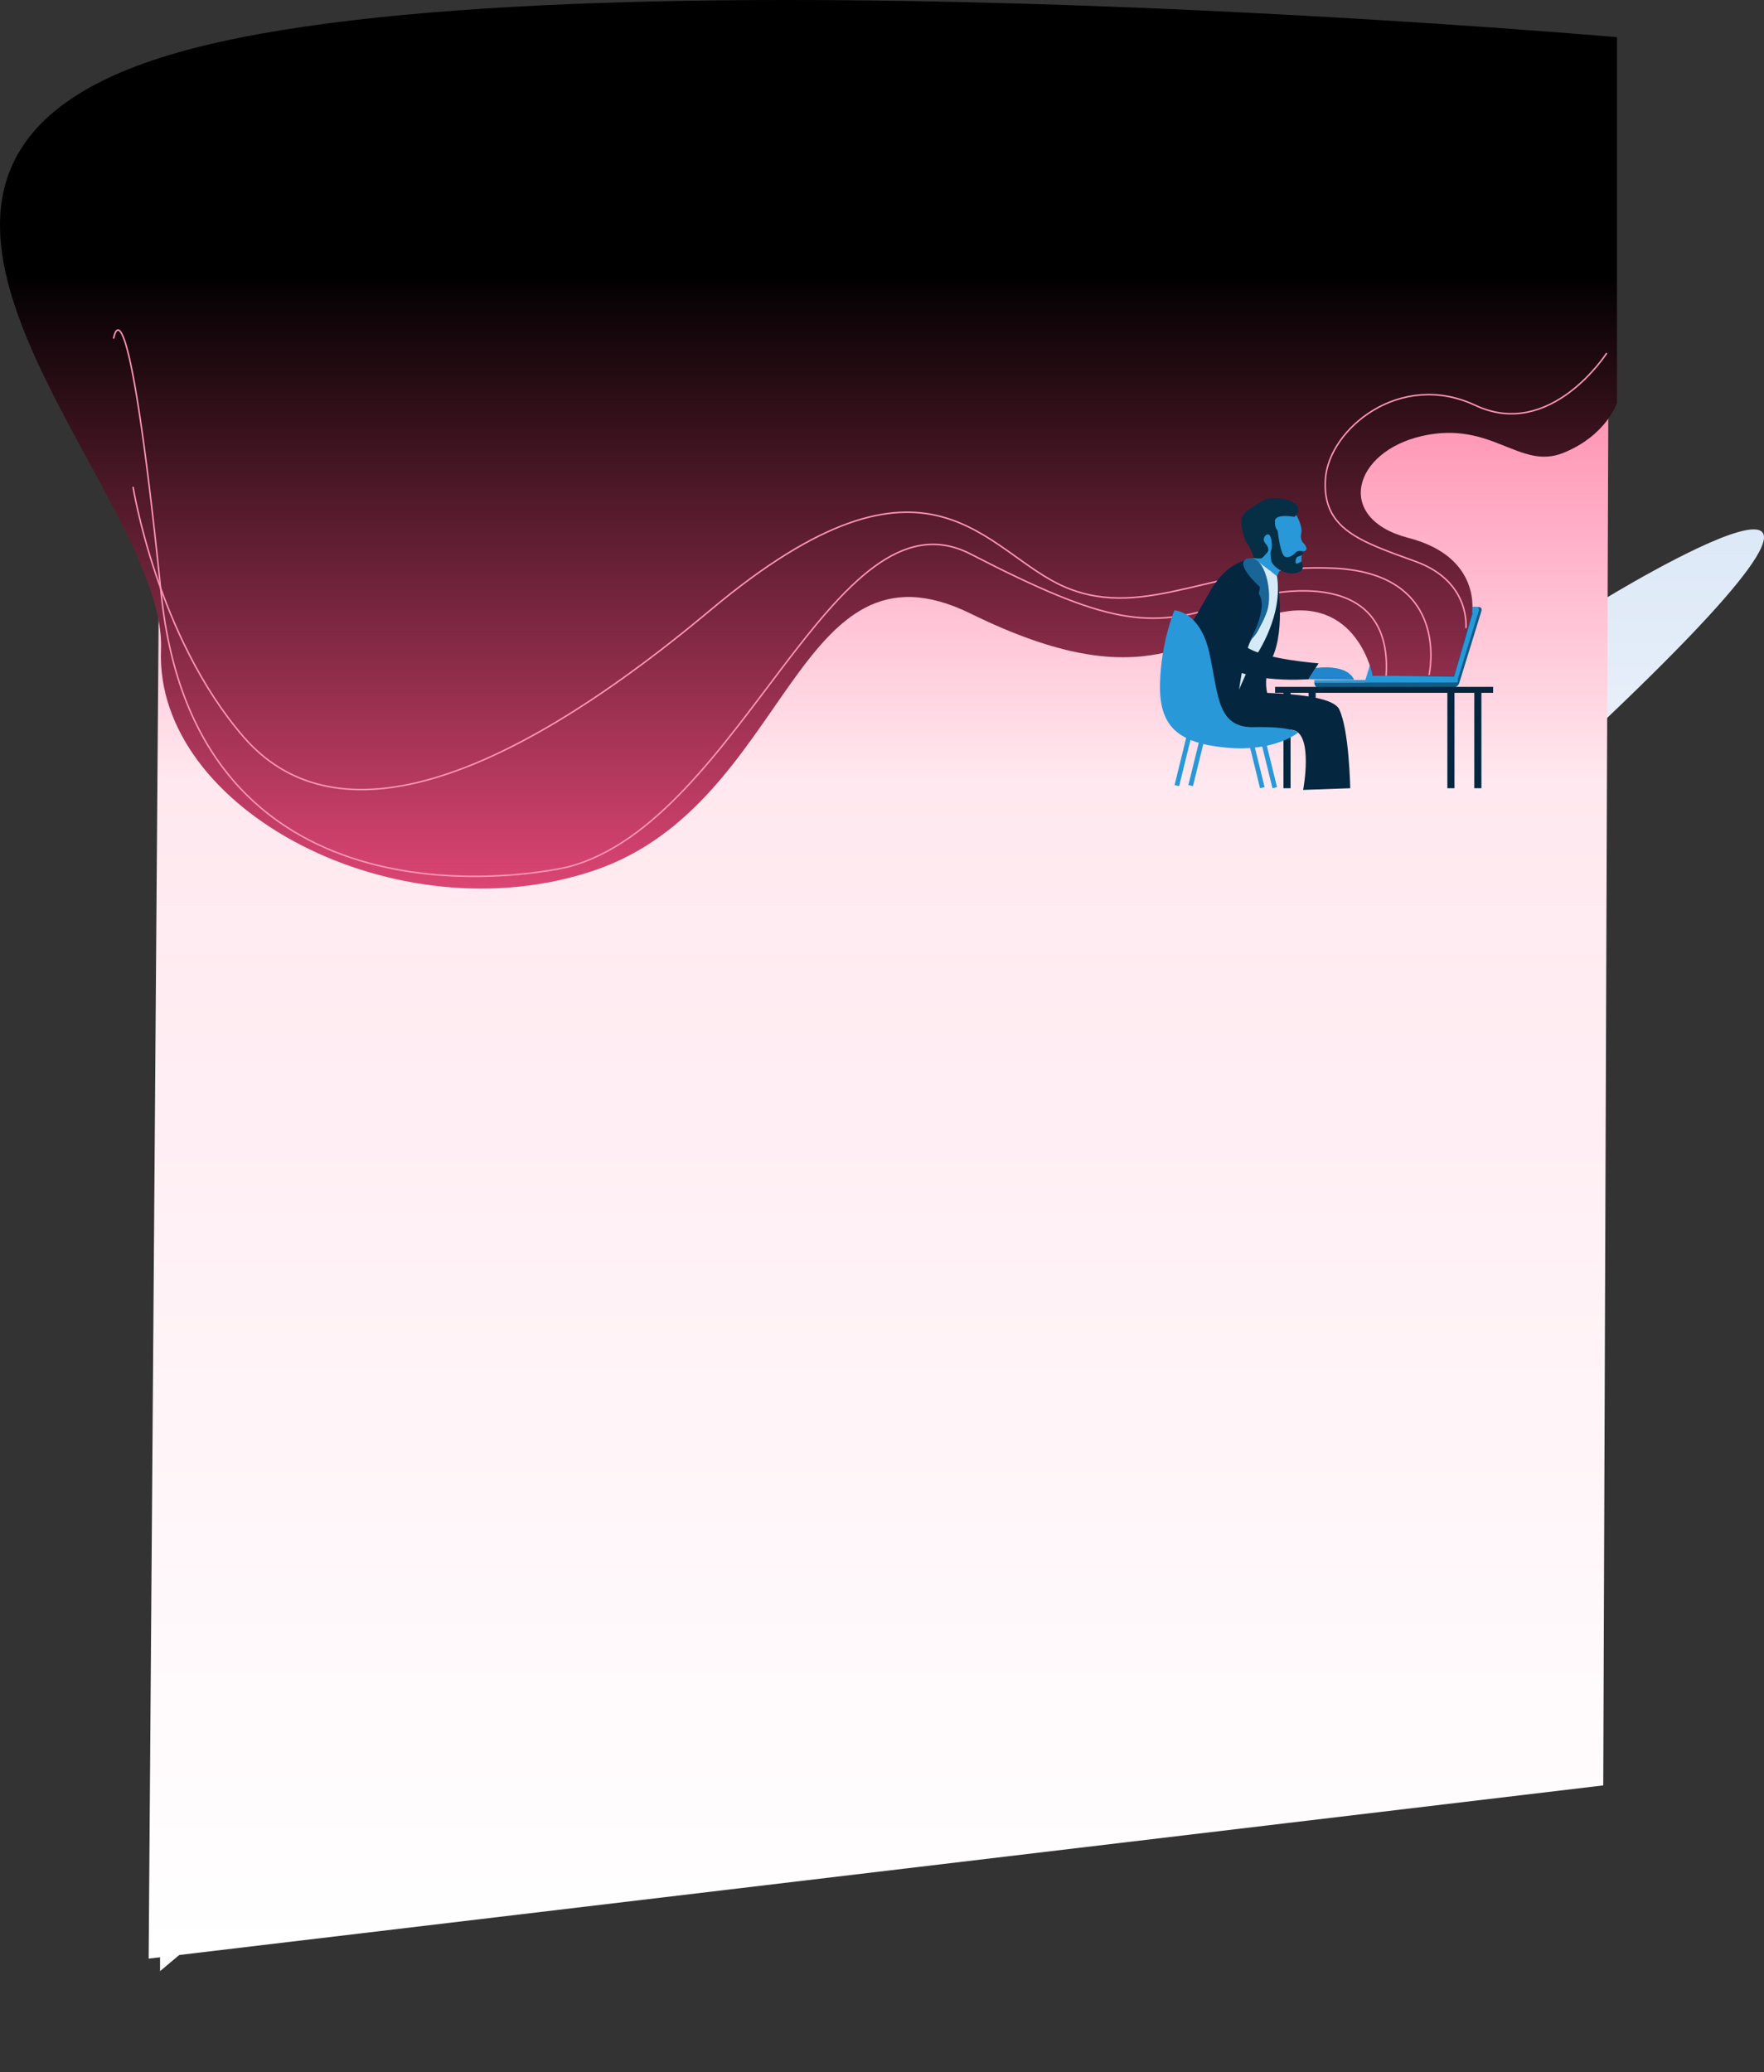 <?xml version="1.0" encoding="UTF-8"?> <svg xmlns="http://www.w3.org/2000/svg" xmlns:xlink="http://www.w3.org/1999/xlink" width="2345.945" height="2756.212" viewBox="0 0 2345.945 2756.212"><rect x="0" y="0" width="2345.945" height="2756.212" fill="#333333" stroke="none"/><defs><linearGradient id="linear-gradient" x1="0.5" x2="0.5" y2="1" gradientUnits="objectBoundingBox"><stop offset="0" stop-color="#d6e4f6"></stop><stop offset="0.547" stop-color="#fff"></stop><stop offset="1" stop-color="#fff"></stop></linearGradient><linearGradient id="linear-gradient-2" x1="0.5" x2="0.5" y2="1" gradientUnits="objectBoundingBox"><stop offset="0" stop-color="#fff"></stop><stop offset="0.764" stop-color="#ffe8ef"></stop><stop offset="1" stop-color="#ff95b5"></stop></linearGradient><clipPath id="clip-path"><path id="Path_39" data-name="Path 39" d="M0,262.313,866.915,45.521,830.947,1861.967H0Z" transform="translate(4 2347)" fill="#fff" stroke="#707070" stroke-width="1"></path></clipPath><linearGradient id="linear-gradient-3" x1="0.5" x2="0.5" y2="1" gradientUnits="objectBoundingBox"><stop offset="0"></stop><stop offset="0.335"></stop><stop offset="1" stop-color="#ef4b7d"></stop></linearGradient></defs><g id="blue_bg_graphic_2" data-name="blue bg graphic 2" transform="translate(212.853 -1416.938)"><path id="Path_10" data-name="Path 10" d="M0,3066.5l1919.783-852.1s479.946-294.122,0,161.972S0,4038.778,0,4038.778Z" fill="url(#linear-gradient)"></path><path id="Path_37" data-name="Path 37" d="M0,2215.235l1934.466-230.4L1919.445,4005.3v12.531l-1926.172,23.9Z" transform="translate(1919.313 6007) rotate(180)" fill="url(#linear-gradient-2)"></path><g id="Mask_Group_8" data-name="Mask Group 8" transform="translate(-40.822 -35.818)" opacity="0" clip-path="url(#clip-path)"><g id="Layer_2" data-name="Layer 2" transform="translate(-37.203 2522.206)"><g id="Layer_1" data-name="Layer 1" transform="translate(0 2126.507) rotate(-90)"><path id="Path_40" data-name="Path 40" d="M979.666,25.931,979,27.875,1006.111,51.6l60.812-10.372V39.674L979.666,25.931M209.749,15.818l8.927,36.044h0V21.134l-9.708-6.223m10.154,6.483v30.6h0l1.674,1.167L244.451,37.47,219.679,21.652M758.956,52.769,696.024,94.777a5.3,5.3,0,0,1-1.227,6.094l9.931,15.818,55.791-63.141v-.778h0m-99.2,22.819-2.12,2.2,14.506,57.825L690,101.519l-1.339-1.3a5.916,5.916,0,0,1,0-5.316L661.322,75.588m29.011,25.931-16.514,34.488,3.236,12.965L704.5,117.6l-9.931-16.466a3.562,3.562,0,0,1-2.343.908,4.526,4.526,0,0,1-1.9,0m-31.8-24.245h-.893l-1.451,92.054h.781l16.291-34.1L658.532,77.792m14.84,58.992L657.3,170.494h0l18.857-21.522-3.124-12.965M480,34.1v1.685h0L654.18,171.013h1.227l2.12-93.221h-1.785a5.213,5.213,0,0,1-2.12-5.056L561.009,51.861v.908a3.617,3.617,0,0,1-3.124,2.074,2.227,2.227,0,0,1-1.562,0,4.085,4.085,0,0,1-1.785-4.019L480,34.1M677.055,149.62l-18.523,21.393h0v2.334l26.333,8.3L676.72,149.49m388.641-45.768h0l71.078,96.721,6.472-23.986-2.343-2.334a5.466,5.466,0,0,1,0-5.056l-75.206-65.345m-360.634,14-27.561,31.506,8.257,32.284,73.533,23.6-54.229-87.386M342.085,204.593a4.06,4.06,0,0,1,3.013,1.426L399.1,147.157a7.178,7.178,0,0,1-.781-7L270.449,54.065l-1.339,1.556,71.078,149.49h.781a1.741,1.741,0,0,1,1.116,0m-84.468-2.074a4.6,4.6,0,0,1,3.571,4.668l76.657,2.074a5.1,5.1,0,0,1,2.008-3.89L268.776,55.881h-.781a1.74,1.74,0,0,1-1.116,0,4.389,4.389,0,0,1-4.129-3.63,5.372,5.372,0,0,1,0-3.5L245.678,37.988l-24.1,15.818v1.685l-1.562,2.334,7.922,32.154h1.339a3.83,3.83,0,0,1,2.9,3.635,4.07,4.07,0,0,1-2.345,4.144l26,104.89h1.674m878.821-1.426-2.9,10.761h11.158l-8.034-11.021m-451.015-18.54,5.579,22.171h3.013a5.258,5.258,0,0,1,2.232,4.538l67.619,4.668-5.021-8.039-73.2-23.338m73.2,23.467,5.133,8.3L789.753,216h0l-30.8-10.113M827.8,216.132h1.116l1.339,2.463,22.316,1.685-58.915-72.347-1.227,1.167,1.451,63.53h1.562a4.3,4.3,0,0,1,1.785,3.5l28.677,2.074V217.17a2.506,2.506,0,0,1,2.232-1.426M946.3,62.882,795.109,143.4a4.605,4.605,0,0,1,0,3.63v.778l58.581,72.606,44.633,3.112.558-1.945a4.28,4.28,0,0,1,3.682-2.463h1.45l12.5-42.915h-.893a4.468,4.468,0,0,1-.669-5.575,3.556,3.556,0,0,1,2.79-1.685h.893L948.646,64.827H947.53L946.3,63.141M916.622,176.847l-12.609,42.786h0a4.894,4.894,0,0,1,2.12,3.76L1080.2,210.428l.558-2.463a4.208,4.208,0,0,1,3.682-2.593,3.956,3.956,0,0,1,2.12,0,5.259,5.259,0,0,1,2.12,4.279l43.852.908,2.9-11.15-70.52-95.684h0a2.227,2.227,0,0,1-1.562,0,3.3,3.3,0,0,1-3.124-1.3,4.589,4.589,0,0,1,0-4.019l-23.321-20.615h-.669a1.836,1.836,0,0,1-1.116,0,2.468,2.468,0,0,1-2.232-1.686v-1.3L1006,51.861l-51.663,8.816a6.426,6.426,0,0,1-.781,3.5,4.161,4.161,0,0,1-3.459,1.945,2.541,2.541,0,0,1-1.451-1.3L918.63,168.549h.781a4.44,4.44,0,0,1,1.081,4.425,3.552,3.552,0,0,1-3.2,2.706H916.4M229.5,97.759h0l6.583,127.06L253.6,210.168a5.726,5.726,0,0,1-.67-3.63,5.062,5.062,0,0,1,2.79-3.89L229.5,97.759m935.84,137.433a4.081,4.081,0,0,1,3.794,2.593v1.167l103.1-23.208h0l-127.2-2.723,17.407,23.6h.669a3.188,3.188,0,0,1,1.9,0m-84.468-23.6L906.579,225.986v1.037L1007,257.621h0a2.613,2.613,0,0,1,2.232-1.426,1.934,1.934,0,0,1,1.227,0l.893,1.037,20.42-12.187v-2.982a2.846,2.846,0,0,1,2.566-1.685,2.318,2.318,0,0,1,1.339,0l1.116,1.167,44.633-26.709V213.28m-316.112,3.112,28.565,46.546h1l-1.451-42.526h-1a4.022,4.022,0,0,1-1.785-3.5L765.316,215.1m89.266,6.353,32.805,40.193a5.456,5.456,0,0,1,3.571-1.556h1.451l9.15-31.117h0a5.238,5.238,0,0,1-2.232-4.408l-44.633-3.112m116.269,50.824a5.385,5.385,0,0,1,3.013.908,7.089,7.089,0,0,1,2.455,2.852l30.127-18.151v-1.556L906.133,225.856v.908h0l59.808,48.231a5.946,5.946,0,0,1,5.021-2.723M399.327,147.416l-53.894,58.863.781,1.945a5.372,5.372,0,0,1,0,3.5l119.728,74.551,1.116-1.556h0L405.464,148.713a5.2,5.2,0,0,1-2.455,0,5.683,5.683,0,0,1-2.455,0l-1.227-1.167m-163.8,77.792L161.21,287.571l.669,1.815,72.64-11.928v-1.167a4.662,4.662,0,0,1,3.347-4.019l-2.343-46.546m897.9-12.965-23.99,90.757,1.45.908,51.328-60.159-.669-1.037a5.665,5.665,0,0,1,.893-5.964l-17.63-23.856h-11.158m-497.433-3.5-162.8,77.144v2.2l90.493,17.114,72.863-95.425h0m1,1.3-72.528,95.3L586,311.168a4.779,4.779,0,0,1,1.674-2.982,3.593,3.593,0,0,1,2.455-1.037,4.525,4.525,0,0,1,1.9,0l45.414-95.555h0m-383.62-.778-17.742,14.91,2.232,46.546h.781a4.225,4.225,0,0,1,2.749,2.018,5.567,5.567,0,0,1,.71,3.687v1.167l94.287,53.547.781-1.167L259.514,211.594a3.863,3.863,0,0,1-2.343.908h-.335a4.216,4.216,0,0,1-2.678-1.945m219.928,79.348-.669,1.815,58.469,50.824.781-.908a3.85,3.85,0,0,1,2.455-.908,3.569,3.569,0,0,1,2.678,1.037l26.557-34.877-90.27-16.985m1571.077-50.046-44.633,71.18.558.778a4.576,4.576,0,0,1,0,4.279l63.825,45.638,2.12-1.685-18.3-119.152h-.781a4.248,4.248,0,0,1-2.9-1.037M339.965,330.616a4.121,4.121,0,0,1,2.9,4.668v1.3l63.825,45.638.781-1.037a3.254,3.254,0,0,1,2.008-.778,3.419,3.419,0,0,1,1.9.648l55.791-88.294-.893-1.037a5.472,5.472,0,0,1,0-4.927L346.1,212.113a4.394,4.394,0,0,1-2.455,2.2H342.42a4.5,4.5,0,0,1-4.129-3.63v-1.3l-77.1-1.945h0a5.786,5.786,0,0,1-1.562,2.982l78.108,119.929,2.455-.648m1496.987-96.333h-1.227l-17.853,148.842c2.213.462,3.731,2.852,3.459,5.445l21.536,4.019,26.78-35.006v-.648a5.533,5.533,0,0,1-.83-3.72,5.1,5.1,0,0,1,1.723-3.281h1l-34.59-115.651M2043.6,238.3,1876.229,350.972a5.776,5.776,0,0,1,0,5.056l58.469,50.824.781-.908a3.85,3.85,0,0,1,2.455-.908,4.3,4.3,0,0,1,2.455.778l55.791-88.294-.558-.778a4.456,4.456,0,0,1,.781-5.575,3.054,3.054,0,0,1,2.008-.778,3.283,3.283,0,0,1,1.9,0l44.633-71.18-1.116-1.3h0m-173.4,118.763-26.557,34.877,90.27,16.985.669-1.686-58.469-50.824-.781.908a4.451,4.451,0,0,1-2.455.908,3.711,3.711,0,0,1-2.678-1.167m-689.131,28.913a3.545,3.545,0,0,1,3.124,2.2,4.417,4.417,0,0,1,0,4.408l54.341,61.585,1.227-1.037h0L1167.124,245.3a2.7,2.7,0,0,1-1.451,0,4.046,4.046,0,0,1-2.79-1.3l-51.439,60.159.67,1.037a5.72,5.72,0,0,1-.558,5.575l67.507,76.107h.781a2.227,2.227,0,0,1,1.562,0M359.38,457.547a4.547,4.547,0,0,1,2.9,1.037l44.633-71.18-.558-.778a4.275,4.275,0,0,1,0-4.149L342.42,337.1l-2.12,1.556,18.3,119.281h.781m47.98-69.883-44.633,71.309,1.116,1.167h0L531.217,347.99a5.773,5.773,0,0,1,0-5.056l-58.469-50.824-.781.778a4.1,4.1,0,0,1-2.455,1.037,4.451,4.451,0,0,1-2.455-.908l-55.791,88.294v.778a4.456,4.456,0,0,1-.781,5.575,3.053,3.053,0,0,1-2.008.778,3.418,3.418,0,0,1-1.9-.648m157-80.774L536.8,342.155h.558a5.6,5.6,0,0,1-1,7l-.558.908,34.033,115.262h1.227l18.3-148.972c-2.213-.462-3.731-2.852-3.459-5.445l-21.535-4.019m866.436,115.651-30.127,18.152v1.556l100.424,30.6v-.908h0l-59.808-48.231a6.178,6.178,0,0,1-5.133,2.852,5.385,5.385,0,0,1-3.013-.907,6.355,6.355,0,0,1-2.455-2.853m84.691,15.947-8.815,30.987h0a5.1,5.1,0,0,1,2.231,4.408l44.633,3.112-32.805-40.322a4.861,4.861,0,0,1-3.459,1.556h-1.562m98.639-1.167h-1l.893,40.193h1.562a4.455,4.455,0,0,1,1.786,3.63l25.329,1.685-28.565-46.416m-377.371,22.43-101.874,23.078h0l127.092,2.852-16.849-22.949h-.893a4.505,4.505,0,0,1-4.053.5,5.442,5.442,0,0,1-3.088-3.091v-1.3m59.92-64.827L1245.9,453.787l.669,1.167a6.829,6.829,0,0,1-1,7.39l17.072,23.208H1273.8l23.99-90.757-1.339-.908m73.979,63.919-44.633,25.931v1.556l173.957-12.965v.908l-100.424-30.469h0a2.434,2.434,0,0,1-2.232,1.556,1.933,1.933,0,0,1-1.227,0l-.893-1.037-20.419,12.965V459.1a2.716,2.716,0,0,1-3.905,1.426l-1.116-1.167m444.766-67.29-45.414,95.555h0l72.528-95.166-21.312-4.019a4.644,4.644,0,0,1-1.674,2.982,3.45,3.45,0,0,1-2.455.908,3.378,3.378,0,0,1-1.9,0m27.9,0-72.752,95.425h0l162.91-77.792v-2.2l-90.6-17.114M1615.573,481.4h0l30.908,9.854-5.245-8.428-25.552-1.815M1261.3,484.9l8.034,11.021,2.9-10.761h-11.158m380.5-2.074,5.244,8.557,73.2,23.208-5.468-22.041h-3.124a5.1,5.1,0,0,1-2.232-4.408l-67.619-4.8m79.112,32.413,8.034,32.284,18.746-21.393h0v-2.2l-26.222-8.427m-168.266-38.9L1611.89,549.6l2.12-.908-1.562-63.4h-1.562a4.022,4.022,0,0,1-1.785-3.5l-27.338-2.074v.908a2.454,2.454,0,0,1-2.12,1.556,1.934,1.934,0,0,1-1.227,0l-1.339-2.463-22.316-1.556m450.011,71.18a5.271,5.271,0,0,1,2.678.778l1.116,1.037,53.559-58.474-.892-1.815a5.369,5.369,0,0,1,0-3.5l-119.5-75.069-1.116,1.556h0l61.7,135.877a5.2,5.2,0,0,1,2.343,0m-254.742-21.393L1731.06,549.99l3.124,12.965,16.068-33.839h0m-100.424-34.358,53.671,87.257,27.561-31.376-8.145-32.8-73.087-23.078m-377.817,4.8-6.36,23.986,2.232,2.463a5.465,5.465,0,0,1,0,5.057l75.206,64.827h0l-71.078-96.851M1731.172,550.9l-27.449,31.247,10.042,16.207a3.629,3.629,0,0,1,2.232-.778,3.187,3.187,0,0,1,1.9,0l16.514-34.617-3.236-12.965m19.861-21.522L1734.742,562.7l14.729,58.214h.892l1.451-92.184h-.781m-16.514,34.747-16.179,34.1,1.227,1.426a5.306,5.306,0,0,1,0,5.186l26.557,18.152,2.12-1.945-14.506-57.825m-244.7-33.451-30.127,103.723h1l1.228,1.685,151.194-80.385a4.908,4.908,0,0,1,0-3.76V549.6L1553.2,476.865l-44.633-3.112V475.7a4.208,4.208,0,0,1-3.682,2.593h-1.227l-12.5,42.915h.893a4.773,4.773,0,0,1,.67,5.7,3.2,3.2,0,0,1-2.79,1.556h-.893m213.68,51.861-55.791,63.141v.648h0l63.267-42.137a5.3,5.3,0,0,1,1.227-6.094l-9.931-16.077m-328.833,39.415a2.234,2.234,0,0,1,2.12,1.556v2.852L1401.67,647.1l51.662-8.687a5.5,5.5,0,0,1,.893-3.5,4.006,4.006,0,0,1,3.348-2.074h1.227l30.016-103.723h-.781a4.774,4.774,0,0,1-.669-5.7,3.409,3.409,0,0,1,2.79-1.556h.893l12.5-42.915h-.558a5.054,5.054,0,0,1-2.12-3.89L1326.8,488.016l-.558,2.463a4.208,4.208,0,0,1-3.682,2.593,4.337,4.337,0,0,1-2.12,0,4.964,4.964,0,0,1-2.12-4.149l-43.852-1.037-2.9,11.15,71.189,96.981h0a3.086,3.086,0,0,1,1.562,0,3.617,3.617,0,0,1,3.124,2.074,4.589,4.589,0,0,1,0,4.019l22.986,20.1h.669a1.935,1.935,0,0,1,1.228,0m477.348,24.245a4.044,4.044,0,0,1,1.674,0,4.26,4.26,0,0,1,1.674,4.019l74.648,16.336v-1.556h0l-174.4-137.822h-1.339l-1.562,92.184,1.785.648a5.038,5.038,0,0,1,2.232,5.056l92.5,20.226v-.908a3.545,3.545,0,0,1,3.124-2.2m-448.672,5.834-60.812,10.243v1.037l87.369,14.262.67-1.815-27.226-23.727m-60.812,11.669-.67,1.815,54.452,45.379,34.144-30.209h0V674.2l-87.257-14.392m87.257,17.5-33.475,29.431,63.379,52.9,2.008-2.074h0l-27-78.7a2.989,2.989,0,0,1-1.451,0,3.945,3.945,0,0,1-3.236-1.815m424.012-28.783V649.3h0L1962.37,764.955h1.674l-29.235-92.832h-1.674a4.588,4.588,0,0,1-2.566-.778,6.582,6.582,0,0,1-2.678-6.353l-74.76-16.725m112.7,115.392a5.671,5.671,0,0,1,5.245,4.668l64.941-15.947a3.041,3.041,0,0,1,1.785-3.371l2.455.778,21.535-22.171-.669-1.3a4.353,4.353,0,0,1,.781-3.76l-25.217-27.746h-1.674a2.43,2.43,0,0,1-2.343-2.075,3.123,3.123,0,0,1,.135-2.139,2.46,2.46,0,0,1,1.427-1.361l-28.677-128.746h-1.227a4.588,4.588,0,0,1-2.567-.778,6.927,6.927,0,0,1-2.12-8.427l2.008-2.463-61.7-133.932a4.526,4.526,0,0,1-1.9,0,4.134,4.134,0,0,1-3.459-2.2v-.778L1771.676,489.7a4.709,4.709,0,0,1-1.228,4.668,3.7,3.7,0,0,1-2.008.648,2.989,2.989,0,0,1-1.451,0l-13.948,29.3h.669v3.112l175.072,135.1a5.273,5.273,0,0,1,4.352-2.593,4.588,4.588,0,0,1,2.566.778,6.774,6.774,0,0,1,2.12,8.428,5.817,5.817,0,0,1-2.678,2.723l28.9,92.313h1.562M1335.39,663.566,1316.867,770.4h1.227l75.095-64.827-54.006-44.341a3.929,3.929,0,0,1-3.347,1.815h-.67m276.947-107.742L1461.924,635.95a5.933,5.933,0,0,1,0,4.927h0l126.869,135.488,1-.908a3.762,3.762,0,0,1,2.008,0,3.853,3.853,0,0,1,1.673,0l46.976-119.411-2.343-2.2a8.192,8.192,0,0,1,1.451-10.243,6,6,0,0,1,3.682-1.426,5.937,5.937,0,0,1,4.352,2.075l55.791-63.141-54.9-88.424-31.354-9.983h0a3.265,3.265,0,0,1-2.678,2.074l1.451,63.4h1.45a4.38,4.38,0,0,1,1.339,5.445,3.528,3.528,0,0,1-3.013,2.074,2.706,2.706,0,0,1-1.674,0l-1.227-1.3m-180.54,113.576a4.144,4.144,0,0,1,3.684,2.369,5.625,5.625,0,0,1,.109,4.891l150.971,102.686h0L1460.362,641.4a3.989,3.989,0,0,1-5.579,0l-1.562-3.112-51.328,8.687,26.556,23.986,1.227-1.3a3.764,3.764,0,0,1,2.009,0M2111,777.921h-3.906a5.641,5.641,0,0,1-1.339-1.945l-7.141,1.945h-1.674l8.7-2.463a4.319,4.319,0,0,1,.892-3.5l-39.611-43.693-1.451,1.037h-1a3.23,3.23,0,0,1-2.455-1.167L2040.589,750.3v.908a3.092,3.092,0,0,1-1.674,3.63h-2.455l-22.651,23.078h-.669l23.432-23.986v-.908L1971.631,769.1h0a6.69,6.69,0,0,1-2.789,6.353l1,2.334h0l-.893-2.2h-2.232c-2.635-.031-4.86-2.286-5.244-5.316a6.646,6.646,0,0,1,1.227-4.927L1852.461,650.471a3.143,3.143,0,0,1-2.343,1.167,3.183,3.183,0,0,1-1.674,0l-1.116-1.167L1675.046,777.921h-1.116l172.394-128.357v-2.593l-92.5-20.226v1.3a4.425,4.425,0,0,1-3.682,2.593,3.956,3.956,0,0,1-2.12,0h0l-88.6,147.286h0l88.15-148.324a5.6,5.6,0,0,1-1.227-6.353l-27.784-19.059-1,1.3a3.851,3.851,0,0,1-2.455.908,2.606,2.606,0,0,1-1.451,0l-59.361,171.532h0L1713.765,606l-1.674-1.686h0l-63.267,42.008a8.016,8.016,0,0,1-1.9,9.335,5.4,5.4,0,0,1-3.236,1.3l1.116,39.544,1.9,1.167a3.227,3.227,0,0,1,.4,2.174,2.905,2.905,0,0,1-1.067,1.845h-1.116l.781,26.709,2.12,1.426a3.627,3.627,0,0,1,.587,2.473,3.357,3.357,0,0,1-1.145,2.194h-1.45l1.227,42.4h0l-1.116-42.4-2.343-1.426a3.892,3.892,0,0,1,.669-4.668h1.451l-.781-26.579-1.9-1.3a3.19,3.19,0,0,1,0-4.019h1.228l-1.116-38.9-2.455-.648-47.757,119.281,1.785,2.074h-7.7L1435.7,676.791l-1.674,1.686h0l27,78.57a6.636,6.636,0,0,1,2.232,0,6.3,6.3,0,0,1,5.579,3.89,8.424,8.424,0,0,1,.669,4.019l33.475,4.149,1.227-1.945a2.219,2.219,0,0,1,1.227,0,2.651,2.651,0,0,1,2.232,1.556v1.426l22.874,2.852L1532,770.66a2.6,2.6,0,0,1,1.339,0,2.665,2.665,0,0,1,2.566,1.815v1.556l39.165,4.927h-3.794L1535.9,774.55l-1.562,2.463H1533a2.991,2.991,0,0,1-2.567-1.815v-1.815l-22.316-2.723-1.339,2.074h-1.116a2.434,2.434,0,0,1-2.231-1.556v-1.426l-33.475-4.279c-.347,3.682-3.062,6.442-6.249,6.353a6.193,6.193,0,0,1-5.579-3.89,8.124,8.124,0,0,1,0-7.52l-63.49-53.028-75.318,64.827a4.713,4.713,0,0,1,0,4.668,3,3,0,0,1-1.451,1.3h-3.348a4.712,4.712,0,0,1,0-4.668,3.748,3.748,0,0,1,2.9-1.685h0l18.634-107.094-1.562-.778a5.616,5.616,0,0,1-.892-7,4.056,4.056,0,0,1,6.025-1.037,5.487,5.487,0,0,1,1.674,3.112l60.366-10.243-26.557-23.208-.781.778h-1.116a2.325,2.325,0,0,1-2.231-1.556v-2.982L1348,601.851l-1,.908a2.705,2.705,0,0,1-1.674,0,3.237,3.237,0,0,1-3.013-2.2,4.275,4.275,0,0,1,0-4.149L1267.1,531.579l-1.339,1.167a3.418,3.418,0,0,1-1.9.648,4.422,4.422,0,0,1-3.905-2.723,5.624,5.624,0,0,1,1.9-6.742h3.013l6.472-24.245-8.48-11.539-127.874-4.538a4.205,4.205,0,0,1-1.9,3.241,2.417,2.417,0,0,1-1.562,0,3.545,3.545,0,0,1-3.124-2.2,4.609,4.609,0,0,1-.249-3.073,3.932,3.932,0,0,1,1.7-2.372h1.674a3.311,3.311,0,0,1,3.013,2.074v.908L1236.3,459.233a7.255,7.255,0,0,1,1.227-5.316l-54.564-61.2-.67.648a3.853,3.853,0,0,1-1.674,0,3.311,3.311,0,0,1-3.013-2.074,4.719,4.719,0,0,1,0-4.538l-66.726-75.588-.893.778a3.763,3.763,0,0,1-2.009,0,4.393,4.393,0,0,1-4.232-3.73,5.224,5.224,0,0,1,2.223-5.6h3.124l23.99-90.757-43.74-1.037v2.2a4.237,4.237,0,0,1-5.8,1.945l-1.674-1.945-44.633,26.709v2.982a2.991,2.991,0,0,1-2.567,1.815,3.18,3.18,0,0,1-1.45,0l-1-1.167L1011.8,255.547v2.593a2.651,2.651,0,0,1-2.232,1.556,2.22,2.22,0,0,1-1.228,0l-.893-1.037L977.323,276.68a8.312,8.312,0,0,1,0,6.742,5.961,5.961,0,0,1-5.468,3.76,5.474,5.474,0,0,1-3.124-.908c-3.031-1.987-4.125-6.436-2.455-9.983h0l-59.808-48.361a4.161,4.161,0,0,1-3.459,1.945h-1.116l-9.038,30.339,1.227.778a6.3,6.3,0,0,1,2.149,4.067,6.841,6.841,0,0,1-1.033,4.619,4.934,4.934,0,0,1-4.24,2.463,5.255,5.255,0,0,1-3.236-1.167,7.064,7.064,0,0,1-1.116-8.687v-.648l-33.475-40.711-22.316-1.556v1.037a2.434,2.434,0,0,1-2.232,1.556,1.835,1.835,0,0,1-1.116,0l-1.339-2.593-28.677-1.945v1.426a3.573,3.573,0,0,1-2.79,2.074l.893,40.193h1.116a2.8,2.8,0,0,1,1.2,1.7,3.267,3.267,0,0,1-.2,2.189,2.542,2.542,0,0,1-2.232,1.556,1.933,1.933,0,0,1-1.227,0,3.249,3.249,0,0,1-1-4.019v-.778l-28.677-46.8-67.953-4.8v1.815a4.189,4.189,0,0,1-3.794,2.593A4.028,4.028,0,0,1,689,212.189a5.467,5.467,0,0,1,.1-5l2.343-2.2-5.579-22.43-27.338-8.687-.893,1.426h-2.566l-13.836,29.172.893,1.037a4.522,4.522,0,0,1,.65,3.045,4.144,4.144,0,0,1-1.431,2.66,3.418,3.418,0,0,1-1.9.648,3.086,3.086,0,0,1-1.562,0l-45.526,95.425,1.227,1.3a5.533,5.533,0,0,1,.83,3.72,5.1,5.1,0,0,1-1.722,3.281l-2.9.908L571.833,465.326l2.232,1.686a4.443,4.443,0,0,1-.893,5.575,2.852,2.852,0,0,1-2.009.778,3.556,3.556,0,0,1-2.789-1.685,4.606,4.606,0,0,1,.781-5.7h.781l-34.144-115.91h-1.227a3.989,3.989,0,0,1-3.459-2.074h0L363.732,460.659a6.883,6.883,0,0,1-1.562,7.909,4.968,4.968,0,0,1-3.124,1.167,5.5,5.5,0,0,1-5.1-4.317,6.806,6.806,0,0,1,1.976-6.963l2.008-1.037-18.3-119.152h-1a4.014,4.014,0,0,1-2.79-4.668v-.908l-94.287-53.547a4.405,4.405,0,0,1-3.794,2.593h-1.227a4.359,4.359,0,0,1-2.9-3.76l-72.305,12.058v1.3a4.538,4.538,0,0,1-3.347,4.019h-1.562c-2.324-.464-3.907-2.993-3.571-5.7a4.6,4.6,0,0,1,4.24-4.149h.781a4.742,4.742,0,0,1,2.566,1.815l74.425-62.363-6.583-127.32h0a4.237,4.237,0,0,1-.669-7.779l-7.922-32.024h-.893l-2.008-2.074L11.355,103.723c.447,3.114-1.184,6.123-3.794,7H6.111c-2.488.526-4.954-1.042-5.914-3.76-.788-3.292.856-6.707,3.682-7.65a2.606,2.606,0,0,1,1.451,0,5.04,5.04,0,0,1,4.24,2.463L72.5,51.861V50.824A4.261,4.261,0,0,1,74.957,45.9h.893A3.212,3.212,0,0,1,78.3,47.324L137.778,0h.781L78.3,47.712v.908a4.455,4.455,0,0,1-.264,3.046,3.475,3.475,0,0,1-2.079,1.881h-1a3.687,3.687,0,0,1-2.232-1.686L10.016,101.908l.669,1.815h0L216.778,55.492v-.908l.558-1.426L172.7,0h.558l43.852,52.769h.669l-9.373-37.6L185.758,0h.781l22.316,14.262L205.285,0h0l3.571,14.521L218.9,20.874V0h0V21.134l26.78,16.336L301.469,0h.781L245.678,37.729,263.085,48.75a4.226,4.226,0,0,1,2.455-2.074h1.116a4.19,4.19,0,0,1,3.124,1.556L316.533,0h0L270.226,48.231l.781,1.815a6.585,6.585,0,0,1,0,3.63l127.538,86.09a5.5,5.5,0,0,1,3.013-2.593L372.882,8.427h0a2.523,2.523,0,0,1-2.455-2.074V3.76L367.08,0h0L370.2,3.371l1.562-.648h.669A2.749,2.749,0,0,1,374.89,4.8a3.092,3.092,0,0,1-1.674,3.63l28.677,128.616h1.116a4.588,4.588,0,0,1,2.566.778,5.98,5.98,0,0,1,2.6,3.69,6.971,6.971,0,0,1-.483,4.738l-2.008,2.334,61.7,135.747a4.91,4.91,0,0,1,1.9,0,3.989,3.989,0,0,1,3.459,2.074v.778l162.91-77.792a4.557,4.557,0,0,1,1.227-4.538,3.254,3.254,0,0,1,2.008-.778,2.7,2.7,0,0,1,1.451,0L654.292,174.9l-.669-.778v-3.112L478.885,36.433a5.379,5.379,0,0,1-4.352,2.593,3.938,3.938,0,0,1-2.566-.908,6.774,6.774,0,0,1-2.12-8.427,5.816,5.816,0,0,1,2.678-2.723L463.933,0h0l8.48,26.838h1.674a4.588,4.588,0,0,1,2.566.778A6.208,6.208,0,0,1,480,33.71l74.648,16.336V49.009h0L509.235,0h.558l45.526,48.1a3.194,3.194,0,0,1,2.79-1.167,2.227,2.227,0,0,1,1.562,0l1.116,1.037L625.727,0h.67L560.675,49.009v2.463l92.5,20.226V70.531a4.189,4.189,0,0,1,3.794-2.593,3.763,3.763,0,0,1,2.008,0h0L700.822,0h0L660.429,68.976a5.469,5.469,0,0,1,1.116,6.223l27.115,19.059,1-1.3a3.964,3.964,0,0,1,2.343-.908h1.339L725.481,0h0L694.015,92.443l1.674,1.685h0l63.267-42.267a8.165,8.165,0,0,1,1.9-9.465,6.415,6.415,0,0,1,3.236-1.3l-1-38.9-1.9-1.3a2.4,2.4,0,0,1,0-.908h4.91a3.689,3.689,0,0,1-1,1.686h-1.227l1.116,38.9h2.455L784.062,0h0L767.436,42.4l2.343,2.2a8.193,8.193,0,0,1-1.451,10.243,5.3,5.3,0,0,1-3.682,1.426A5.63,5.63,0,0,1,760.3,54.2L704.5,117.466l54.452,87.775,31.355,9.983v-.648a3.226,3.226,0,0,1,2.678-1.945l-1.451-63.53h-1.45a4.53,4.53,0,0,1-1.339-5.575,3.528,3.528,0,0,1,3.013-2.074,4.045,4.045,0,0,1,1.674,0l1.227,1.426L946.079,62.493a5.631,5.631,0,0,1,0-4.8h0L892.855,0h0l53.559,57.048a3.8,3.8,0,0,1,5.579-.389,4.428,4.428,0,0,1,1.562,2.982l51.328-8.687L977.992,27.616l-1.227,1.167a3.954,3.954,0,0,1-2.009,0,4.333,4.333,0,0,1-3.794-2.723,5.336,5.336,0,0,1,0-4.538L938.492,0h.781l32.47,21.782,1.674-1.815h0L966.834,0h0l6.695,19.707h1.451a4.346,4.346,0,0,1,3.348,1.815L1003.321,0h1.116L979,21.652h0V24.5L1066.923,38.9l.669-1.815L1022.736,0h.67l44.633,36.951a4.138,4.138,0,0,1,3.347-1.815h0L1077.97,0h0l-6.137,35.266,1.562.908a5.617,5.617,0,0,1,.893,7,4.476,4.476,0,0,1-3.459,1.945,4.085,4.085,0,0,1-2.567-1.037L1066.7,41.1l-60.143,10.761,26.557,23.078h.781a1.934,1.934,0,0,1,1.227,0,2.454,2.454,0,0,1,2.12,1.556v1.3l22.986,20.226,1-1.037a3.853,3.853,0,0,1,1.674,0,3.422,3.422,0,0,1,3.05,2.1,4.582,4.582,0,0,1-.149,4.118l74.983,65.345,1.339-1.3c2.1-1.253,4.668-.3,5.746,2.139a5.369,5.369,0,0,1-1.841,6.677h-3.013l-6.472,24.245,8.48,11.539,127.427,2.723a4.34,4.34,0,0,1,1.9-3.241h1.562a3.509,3.509,0,0,1,3.124,2.074,4.607,4.607,0,0,1,.249,3.073,3.933,3.933,0,0,1-1.7,2.372,2.706,2.706,0,0,1-1.674,0,3.237,3.237,0,0,1-3.013-2.2v-.908l-102.99,23.338a5.18,5.18,0,0,1-2.232,5.056h0l72.863,207.446a4.909,4.909,0,0,1,1.9,0,5.108,5.108,0,0,1,3.794,1.815l50.658-59.381-.669-1.037a5.344,5.344,0,0,1,1.785-6.612,3.955,3.955,0,0,1,2.009,0,4.333,4.333,0,0,1,3.794,2.723,5.647,5.647,0,0,1,.33,3.808,4.815,4.815,0,0,1-2.115,2.934,5.1,5.1,0,0,1-1.9,0h-1.116l-24.1,90.757,43.74.908v-2.074a4.189,4.189,0,0,1,3.794-2.593,4.338,4.338,0,0,1,2.12,0l1.562,1.815,44.633-26.709v-2.982a3.383,3.383,0,0,1,3.347-1.167l1.116,1.3,20.308-12.965v-1.3a2.506,2.506,0,0,1,2.232-1.426,2.22,2.22,0,0,1,1.227,0l.893,1.037,30.239-18.152a8.289,8.289,0,0,1,.3-7.111,6.087,6.087,0,0,1,5.387-3.391,5.383,5.383,0,0,1,3.013.908c3.031,1.987,4.125,6.436,2.455,9.983h0l59.808,48.361a4.161,4.161,0,0,1,3.459-1.945h1.116l9.038-31.117-1.227-.908a6.3,6.3,0,0,1-2.149-4.067,6.841,6.841,0,0,1,1.033-4.619,5.251,5.251,0,0,1,4.24-2.463,4.6,4.6,0,0,1,3.236,1.3,6.907,6.907,0,0,1,1.116,8.687h0l33.475,40.711,22.316,1.556v-1.037a2.652,2.652,0,0,1,2.232-1.556h1.227l1.227,2.593,28.677,2.074V478.68a3.462,3.462,0,0,1,2.789-2.074l-1-40.193h-1.116a3.117,3.117,0,0,1-.893-3.89,2.343,2.343,0,0,1,2.12-1.556,1.934,1.934,0,0,1,1.227,0,3.249,3.249,0,0,1,1,4.019l-.558.778,28.677,46.8,67.953,4.668v-1.815a4.208,4.208,0,0,1,3.682-2.593,3.956,3.956,0,0,1,2.12,0,4.853,4.853,0,0,1,2.05,2.964,5.638,5.638,0,0,1-.377,3.778l-2.343,2.334,5.579,22.43,26.557,8.3.893-1.3h2.566l13.948-29.172-1-1.167a4.456,4.456,0,0,1,.781-5.575,2.853,2.853,0,0,1,2.008-.778,2.129,2.129,0,0,1,1.451,0l45.526-95.684-1.228-1.3a5.548,5.548,0,0,1-.779-3.749,5.062,5.062,0,0,1,1.783-3.253l2.789-.778,19.3-146.508-2.232-1.556a4.6,4.6,0,0,1,.893-5.575,2.852,2.852,0,0,1,2.008-.778,3.237,3.237,0,0,1,2.789,1.686,4.456,4.456,0,0,1-.781,5.575h-.781l34.144,115.392h1.227a4.307,4.307,0,0,1,3.459,2.074h0l167.373-112.669a6.884,6.884,0,0,1,1.562-7.909,4.467,4.467,0,0,1,3.124-1.167,5.062,5.062,0,0,1,4.352,2.593,6.71,6.71,0,0,1,.974,4.586,6.118,6.118,0,0,1-2.2,3.971l-2.009,1.037,18.3,119.281h1a3.319,3.319,0,0,1,2.22,1.584,4.395,4.395,0,0,1,.57,2.953v.908l54.452,30.987h0L2071.5,365.493l-.781,1.037,55.791,85.053v.778l-55.791-85.571-2.455.648a3.309,3.309,0,0,1-2.755-1.207,4.547,4.547,0,0,1-1.038-3.2v-1.167l-63.825-45.638-.781.908a3.053,3.053,0,0,1-2.008.778,3.416,3.416,0,0,1-1.9-.648l-55.792,88.294.781,1.037a5.776,5.776,0,0,1,0,5.057l119.728,74.421a4.393,4.393,0,0,1,2.455-2.2h1.228a4.586,4.586,0,0,1,4.128,3.5v1.3l55.791,1.426h0l-55.791-1.426a5.645,5.645,0,0,1-2.008,3.89l57.911,121.485v1.037l-58.246-122.263h-1.9a4.059,4.059,0,0,1-3.012-1.426l-52.555,60.03a6.875,6.875,0,0,1,.781,6.872l116.38,77.792h0l-116.6-77.792a5.789,5.789,0,0,1-3.013,2.723L2034.9,689.756h0a2.667,2.667,0,0,1,2.455,2.2v2.593l25.106,27.616,1.339-.908h.669a3.743,3.743,0,0,1,2.455,1.167L2125.5,662.27h0l-58.357,59.9h0l58.134-38.9h0l-57.911,38.9h0a4.826,4.826,0,0,1-.669,3.76l39.612,43.563,1.339-.778h1.45a3.594,3.594,0,0,1,3.166,2.848,4.4,4.4,0,0,1-1.269,4.412" transform="translate(0 0)" fill="#2898d9"></path></g></g></g><g id="laptop" transform="translate(1535 2222.837)"><path id="Path_310" data-name="Path 310" d="M-1116.868,22.361l-112.7-1.58c-2.577-.036-3.931-2.447-3.027-5.385l29.48-95.732c.906-2.936,3.727-5.29,6.3-5.253l112.7,1.58c2.577.036,3.931,2.447,3.027,5.385l-29.48,95.732C-1111.47,20.044-1114.292,22.4-1116.868,22.361Z" transform="translate(1303.352 85.59)" fill="#105c87"></path><path id="Path_311" data-name="Path 311" d="M-1119.141,22.361l-112.7-1.58c-2.576-.036-3.931-2.447-3.027-5.385l29.48-95.732c.906-2.936,3.727-5.29,6.3-5.253l112.7,1.58c2.576.036,3.931,2.447,3.027,5.385l-29.48,95.732C-1113.743,20.044-1116.565,22.4-1119.141,22.361Z" transform="translate(1302.082 85.59)" fill="#2898d9"></path><path id="Path_312" data-name="Path 312" d="M-1278.093-20.313h0c0,4.155,2.831,7.525,6.323,7.525h178.209c3.491,0,6.323-3.37,6.323-7.525h0" transform="translate(1278.093 122.056)" fill="#105c87"></path><path id="Path_313" data-name="Path 313" d="M-1204.11-80.338l109.347,1.024-24.849,85.06L-1228.8,4.093Z" transform="translate(1305.629 88.524)" fill="#105c87"></path><rect id="Rectangle_83" data-name="Rectangle 83" width="190.855" height="3.154" transform="translate(0 98.588)" fill="#2898d9"></rect></g><path id="Path_314" data-name="Path 314" d="M6211.627,4894.2s14.271-75.2-84.44-100.773-73.891-114.75,18.422-135.625,129.531,45.68,187.117,22.711,71.859-66.6,71.859-66.6v-486.5s-1450.172-127.607-1936.3,27.078,8.719,573.883,0,787.6,314.633,382.25,576.156,293.656,265.688-457.016,500.8-341.547,294.745,27.469,404.8,0,129.752,83.646,129.752,82.8,107.828,0,107.828,0Z" transform="translate(-4467 -2661)" fill="url(#linear-gradient-3)"></path><path id="Path_325" data-name="Path 325" d="M-61.8,1867.26S-44.38,1759.782,1.557,2206.9,480.01,2584.568,542.5,2570.083c230-59.847,353.078-510.266,535.495-416.156s236.646,99.922,338.375,67.344,222.438-33.563,214.172,94.536" fill="none" stroke="#ff95b5" stroke-width="2"></path><path id="Path_327" data-name="Path 327" d="M1687.625,2314.859s30.719-133.289-123.867-141.969-250.93,70.711-359.07,25.406-178.586-216.164-472.078,29.586S226.117,2530.336,110.922,2396.93-35.93,2064.5-35.93,2064.5" fill="none" stroke="#ff95b5" stroke-width="2"></path><path id="Path_326" data-name="Path 326" d="M1736.625,2252.406s7.1-61.833-66.812-88.594-124.411-43.062-119.979-109.62,99.24-145.1,199.391-98.094,174.76-69.526,174.76-69.526" fill="none" stroke="#ff95b5" stroke-width="2"></path><g id="man" transform="translate(1329.792 2079.36)"><path id="Path_315" data-name="Path 315" d="M-1253.3-114.876s12.29,69.013-6.238,108.529,0,62.335,0,62.335l-46.913,2.227S-1345.964,8.68-1343.181,5.9-1253.3-114.876-1253.3-114.876Z" transform="translate(1408.892 218.72)" fill="#04273f"></path><path id="Path_316" data-name="Path 316" d="M-1246.755-166.559s8.627,14.722,6.4,24.176,3.9,13.908,3.9,13.908,7.791,8.627-1.392,10.018l-2.215,7.513v6.123l-6.69,9.183-24.489-15.583,2.783,17.252-4.173,8.35-30.611-23.654,2.227-42.3,36.454-23.933Z" transform="translate(1428.23 189.464)" fill="#2898d9"></path><path id="Path_317" data-name="Path 317" d="M-1290.58-178.933s13.636-10.447,36.734-3.743,13.358,20.619,9.739,22.846c0,0-25.879-5.01-25.879,5.844s3.617,10.852,3.9,13.635,3.339,30.054,9.462,33.394,13.914-5.01,13.914-5.01,2.783-4.452,10.3-1.948c0,0,.835,5.565-5.287,6.4s-5.288,10.852-3.34,10.017,6.412-2.783,6.412-2.783,7.5,12.523-8.081,15.306-30.889-9.74-32-16.419-1.671-11.131,0-14.748.556-19.481-3.9-20.315-8.071,6.4-5.009,10.436,7.513,9.045,3.061,14.053-6.123,7.792-10.019,7.513-7.235-.277-7.235-.277-3.9-13.358-8.906-19.481-9.739-27.271-6.956-35.063,13.079-13.079,13.079-13.079Z" transform="translate(1422.799 184.921)" fill="#062f46"></path><path id="Path_318" data-name="Path 318" d="M-1238.217-107.177l-30.611-23.654-10.018,5.008-82.928,103.242-12.8,28.663s69.569,21.706,85.988,37.569c0,0,13.914-32.838,19.758-40.908S-1229.9-55.781-1238.217-107.177Z" transform="translate(1393.812 211.021)" fill="#d4eaf7"></path><path id="Path_319" data-name="Path 319" d="M-1297.2-118.667s16.99-12.852,27.271-10.575,26.158,39.794,23.654,50.648-7.514,38.96-20.592,52.594-21.15,91.277-21.15,91.277l-93.5,10.575s5.01-79.032,16.7-95.173,42.856-71.517,42.856-71.517S-1309.149-111.428-1297.2-118.667Z" transform="translate(1390.46 211.657)" fill="#052641"></path><path id="Path_320" data-name="Path 320" d="M-1290.525-92.331s-37.569-33.725-15.306-38.4,32.7,46.366,24.767,70.127-23.718,40.856-23.718,40.856S-1278.56-63.668-1292.2-83.7Z" transform="translate(1423.581 210.923)" fill="#196598"></path><path id="Path_321" data-name="Path 321" d="M-1198.905,5.15l-13.358,21.15s-102.407,8.069-121.33-32.559,1.113-106.3,16.976-115.486,24.766,30.333,24.766,30.333-25.6,59.281-2.225,75.279S-1198.905,5.15-1198.905,5.15Z" transform="translate(1409.878 214.737)" fill="#04273f"></path><path id="Path_322" data-name="Path 322" d="M-1193.811-16.542s-5.924-20.836-50.995-15.614l-9.45,14.962Z" transform="translate(1451.87 258.23)" fill="#2186cb"></path><rect id="Rectangle_84" data-name="Rectangle 84" width="289.969" height="7.93" transform="translate(153.091 251.195)" fill="#04273f"></rect><rect id="Rectangle_85" data-name="Rectangle 85" width="9.462" height="130.861" transform="translate(164.222 255.159)" fill="#04273f"></rect><rect id="Rectangle_86" data-name="Rectangle 86" width="9.462" height="130.861" transform="translate(197.616 255.159)" fill="#04273f"></rect><rect id="Rectangle_87" data-name="Rectangle 87" width="9.462" height="130.861" transform="translate(418.015 255.159)" fill="#04273f"></rect><rect id="Rectangle_88" data-name="Rectangle 88" width="9.462" height="130.861" transform="translate(382.202 255.159)" fill="#04273f"></rect><path id="Path_323" data-name="Path 323" d="M-1309.869-10.015s136.325-5.009,149.683,21.706,14.8,105.19,14.8,105.19l-62.624,2.227s13.875-74.023-13.4-79.588-108.424,3.339-108.424,3.339L-1365,1.674Z" transform="translate(1398.431 269.139)" fill="#04273f"></path><path id="Path_324" data-name="Path 324" d="M-1368.312-84.092s33.84.556,46.332,56.212,9.6,100.182,59.414,99.069,58.769,7.235,58.769,7.235-31,26.158-95.669,20.036-89.161-28.583-88.048-84.418S-1368.312-84.092-1368.312-84.092Z" transform="translate(1387.55 233.574)" fill="#2898d9"></path><rect id="Rectangle_89" data-name="Rectangle 89" width="6.228" height="68.643" transform="translate(35.808 315.171) rotate(13.827)" fill="#2898d9"></rect><rect id="Rectangle_90" data-name="Rectangle 90" width="6.228" height="68.643" transform="translate(54.174 315.171) rotate(13.827)" fill="#2898d9"></rect><rect id="Rectangle_91" data-name="Rectangle 91" width="6.228" height="68.643" transform="translate(139.153 384.532) rotate(166.173)" fill="#2898d9"></rect><rect id="Rectangle_92" data-name="Rectangle 92" width="6.228" height="68.643" transform="translate(155.677 384.532) rotate(166.173)" fill="#2898d9"></rect></g></g></svg> 